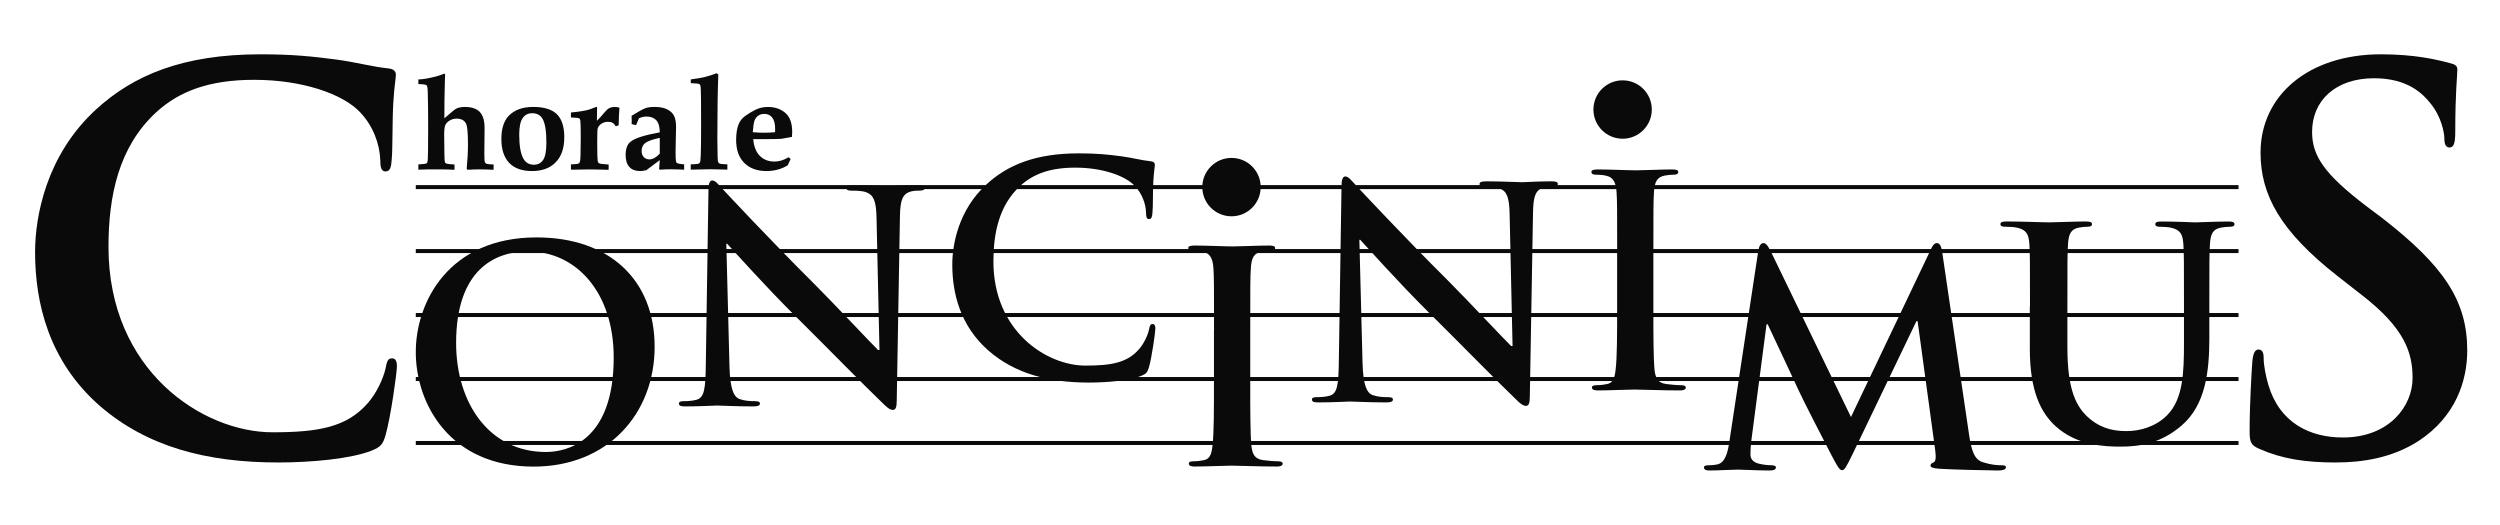 <?xml version="1.0" encoding="utf-8"?>
<!-- Generator: Adobe Illustrator 24.2.0, SVG Export Plug-In . SVG Version: 6.00 Build 0)  -->
<svg version="1.1" id="Calque_1" xmlns="http://www.w3.org/2000/svg" xmlns:xlink="http://www.w3.org/1999/xlink" x="0px" y="0px"
	 viewBox="0 0 624.24 131.06" style="enable-background:new 0 0 624.24 131.06;" xml:space="preserve">
<style type="text/css">
	.st0{fill:#0A0A0A;}
</style>
<path class="st0" d="M24.88,101.31C12.14,90.13,8.76,75.57,8.76,62.96c0-8.84,2.73-24.18,15.21-35.62
	c9.36-8.58,21.71-13.78,41.08-13.78c8.06,0,12.87,0.52,18.85,1.3c4.94,0.65,9.1,1.82,13,2.21c1.43,0.13,1.95,0.78,1.95,1.56
	c0,1.04-0.39,2.6-0.65,7.15c-0.26,4.29-0.13,11.44-0.39,14.04c-0.13,1.95-0.39,2.99-1.56,2.99c-1.04,0-1.3-1.04-1.3-2.86
	c-0.13-4.03-1.82-8.58-5.07-11.96c-4.29-4.55-14.43-8.06-26.39-8.06c-11.31,0-18.72,2.86-24.44,8.06
	c-9.49,8.71-11.96,21.06-11.96,33.67c0,30.94,23.53,46.28,40.95,46.28c11.57,0,18.59-1.3,23.79-7.28c2.21-2.47,3.9-6.24,4.42-8.58
	c0.39-2.08,0.65-2.6,1.69-2.6c0.91,0,1.17,0.91,1.17,1.95c0,1.56-1.56,12.87-2.86,17.29c-0.65,2.21-1.17,2.86-3.38,3.77
	c-5.2,2.08-15.08,2.99-23.4,2.99C51.66,115.48,36.71,111.58,24.88,101.31z"/>
<path class="st0" d="M103.82,87.9c0-12.48,8.25-28.62,30.15-28.62c18.18,0,29.49,10.59,29.49,27.3c0,16.72-11.68,29.93-30.22,29.93
	C112.29,116.51,103.82,100.82,103.82,87.9z M153.24,89.28c0-16.35-9.42-26.5-21.39-26.5c-8.39,0-17.96,4.67-17.96,22.85
	c0,15.18,8.4,27.23,22.41,27.23C141.41,112.86,153.24,110.38,153.24,89.28z"/>
<path class="st0" d="M182.15,91.56c0.15,5.69,1.1,7.59,2.56,8.1c1.24,0.44,2.63,0.51,3.8,0.51c0.8,0,1.24,0.15,1.24,0.58
	c0,0.58-0.66,0.73-1.68,0.73c-4.75,0-7.67-0.22-9.05-0.22c-0.66,0-4.09,0.22-7.88,0.22c-0.95,0-1.61-0.07-1.61-0.73
	c0-0.44,0.44-0.58,1.17-0.58c0.95,0,2.26-0.07,3.28-0.37c1.9-0.58,2.19-2.7,2.26-9.05l0.66-43.21c0-1.46,0.22-2.48,0.95-2.48
	c0.8,0,1.46,0.95,2.7,2.26c0.88,0.95,11.97,12.85,22.63,23.43c4.96,4.96,14.82,15.48,16.06,16.64h0.36l-0.73-32.78
	c-0.07-4.45-0.73-5.84-2.48-6.57c-1.09-0.44-2.85-0.44-3.87-0.44c-0.88,0-1.17-0.22-1.17-0.66c0-0.58,0.8-0.66,1.9-0.66
	c3.8,0,7.3,0.22,8.83,0.22c0.8,0,3.58-0.22,7.15-0.22c0.95,0,1.68,0.07,1.68,0.66c0,0.44-0.44,0.66-1.31,0.66
	c-0.73,0-1.31,0-2.19,0.22c-2.04,0.58-2.63,2.12-2.7,6.21l-0.8,46.06c0,1.61-0.29,2.26-0.95,2.26c-0.8,0-1.68-0.8-2.48-1.61
	c-4.6-4.38-13.94-13.94-21.53-21.46c-7.96-7.88-16.06-17.01-17.37-18.4h-0.22L182.15,91.56z"/>
<path class="st0" d="M246.83,87.56c-7.15-6.28-9.05-14.45-9.05-21.53c0-4.96,1.53-13.58,8.54-20c5.26-4.82,12.19-7.74,23.07-7.74
	c4.53,0,7.23,0.29,10.58,0.73c2.77,0.37,5.11,1.02,7.3,1.24c0.8,0.07,1.09,0.44,1.09,0.88c0,0.58-0.22,1.46-0.37,4.01
	c-0.15,2.41-0.07,6.42-0.22,7.88c-0.07,1.1-0.22,1.68-0.88,1.68c-0.58,0-0.73-0.58-0.73-1.61c-0.07-2.26-1.02-4.82-2.85-6.71
	c-2.41-2.55-8.1-4.53-14.82-4.53c-6.35,0-10.51,1.61-13.72,4.53c-5.33,4.89-6.72,11.83-6.72,18.91c0,17.37,13.21,25.99,22.99,25.99
	c6.5,0,10.44-0.73,13.36-4.09c1.24-1.39,2.19-3.5,2.48-4.82c0.22-1.17,0.37-1.46,0.95-1.46c0.51,0,0.66,0.51,0.66,1.1
	c0,0.88-0.88,7.23-1.61,9.71c-0.37,1.24-0.66,1.61-1.9,2.12c-2.92,1.17-8.47,1.68-13.14,1.68
	C261.87,95.51,253.47,93.32,246.83,87.56z"/>
<path class="st0" d="M303.14,82.47c0-11.1,0-13.14-0.15-15.47c-0.15-2.48-0.88-3.72-2.48-4.09c-0.8-0.22-1.75-0.29-2.63-0.29
	c-0.73,0-1.17-0.15-1.17-0.73c0-0.44,0.58-0.58,1.75-0.58c2.77,0,7.37,0.22,9.49,0.22c1.82,0,6.13-0.22,8.91-0.22
	c0.95,0,1.53,0.15,1.53,0.58c0,0.58-0.44,0.73-1.17,0.73c-0.73,0-1.31,0.07-2.19,0.22c-1.97,0.37-2.56,1.61-2.7,4.16
	c-0.15,2.34-0.15,4.38-0.15,15.47v12.85c0,7.08,0,12.85,0.29,15.99c0.22,1.97,0.73,3.29,2.92,3.58c1.02,0.14,2.63,0.29,3.72,0.29
	c0.8,0,1.17,0.22,1.17,0.58c0,0.51-0.58,0.73-1.39,0.73c-4.82,0-9.42-0.22-11.39-0.22c-1.68,0-6.28,0.22-9.2,0.22
	c-0.95,0-1.46-0.22-1.46-0.73c0-0.37,0.29-0.58,1.17-0.58c1.09,0,1.97-0.15,2.63-0.29c1.46-0.29,1.9-1.53,2.12-3.65
	c0.36-3.07,0.36-8.83,0.36-15.91V82.47z"/>
<path class="st0" d="M340.22,90.56c0.15,5.69,1.09,7.59,2.55,8.1c1.24,0.44,2.63,0.51,3.8,0.51c0.8,0,1.24,0.15,1.24,0.58
	c0,0.58-0.66,0.73-1.68,0.73c-4.75,0-7.66-0.22-9.05-0.22c-0.66,0-4.09,0.22-7.88,0.22c-0.95,0-1.61-0.07-1.61-0.73
	c0-0.44,0.44-0.58,1.17-0.58c0.95,0,2.26-0.07,3.29-0.37c1.9-0.58,2.19-2.7,2.26-9.05l0.66-43.21c0-1.46,0.22-2.48,0.95-2.48
	c0.8,0,1.46,0.95,2.7,2.26c0.88,0.95,11.97,12.85,22.63,23.43c4.96,4.96,14.82,15.48,16.06,16.64h0.37l-0.73-32.78
	c-0.07-4.45-0.73-5.84-2.48-6.57c-1.1-0.44-2.85-0.44-3.87-0.44c-0.88,0-1.17-0.22-1.17-0.66c0-0.58,0.8-0.66,1.9-0.66
	c3.8,0,7.3,0.22,8.83,0.22c0.8,0,3.58-0.22,7.15-0.22c0.95,0,1.68,0.07,1.68,0.66c0,0.44-0.44,0.66-1.31,0.66
	c-0.73,0-1.31,0-2.19,0.22c-2.04,0.58-2.63,2.12-2.7,6.21l-0.8,46.06c0,1.61-0.29,2.26-0.95,2.26c-0.8,0-1.68-0.8-2.48-1.61
	c-4.6-4.38-13.94-13.94-21.54-21.46c-7.96-7.88-16.06-17.01-17.37-18.4h-0.22L340.22,90.56z"/>
<path class="st0" d="M403.8,63.47c0-11.1,0-13.14-0.15-15.47c-0.15-2.48-0.88-3.72-2.48-4.09c-0.8-0.22-1.75-0.29-2.63-0.29
	c-0.73,0-1.17-0.15-1.17-0.73c0-0.44,0.58-0.58,1.75-0.58c2.77,0,7.37,0.22,9.49,0.22c1.83,0,6.13-0.22,8.91-0.22
	c0.95,0,1.53,0.15,1.53,0.58c0,0.58-0.44,0.73-1.17,0.73c-0.73,0-1.31,0.07-2.19,0.22c-1.97,0.37-2.55,1.61-2.7,4.16
	c-0.15,2.34-0.15,4.38-0.15,15.47v12.85c0,7.08,0,12.85,0.29,15.99c0.22,1.97,0.73,3.29,2.92,3.58c1.02,0.14,2.63,0.29,3.72,0.29
	c0.8,0,1.17,0.22,1.17,0.58c0,0.51-0.58,0.73-1.39,0.73c-4.82,0-9.42-0.22-11.39-0.22c-1.68,0-6.28,0.22-9.2,0.22
	c-0.95,0-1.46-0.22-1.46-0.73c0-0.37,0.29-0.58,1.17-0.58c1.09,0,1.97-0.15,2.63-0.29c1.46-0.29,1.9-1.53,2.12-3.65
	c0.37-3.07,0.37-8.83,0.37-15.91V63.47z"/>
<path class="st0" d="M439.04,62.6c0.22-1.24,0.66-1.9,1.24-1.9c0.58,0,1.02,0.37,1.97,2.26l19.93,41.17l19.86-41.68
	c0.51-1.17,0.95-1.75,1.61-1.75s1.09,0.73,1.31,2.26l6.64,45.11c0.66,4.6,1.39,6.71,3.58,7.37c2.12,0.66,3.58,0.73,4.53,0.73
	c0.66,0,1.17,0.07,1.17,0.51c0,0.58-0.88,0.8-1.9,0.8c-1.82,0-11.9-0.22-14.82-0.44c-1.68-0.15-2.12-0.37-2.12-0.8
	c0-0.37,0.29-0.58,0.8-0.8c0.44-0.14,0.66-1.09,0.36-3.14l-4.38-32.12h-0.29l-15.91,33.14c-1.68,3.43-2.04,4.09-2.7,4.09
	s-1.39-1.46-2.55-3.65c-1.75-3.36-7.52-14.53-8.39-16.57c-0.66-1.53-5.04-10.73-7.59-16.21h-0.29l-3.8,29.05
	c-0.15,1.31-0.22,2.26-0.22,3.43c0,1.39,0.95,2.04,2.19,2.34c1.31,0.29,2.34,0.37,3.07,0.37c0.58,0,1.1,0.15,1.1,0.51
	c0,0.66-0.66,0.8-1.75,0.8c-3.07,0-6.35-0.22-7.67-0.22c-1.39,0-4.89,0.22-7.23,0.22c-0.73,0-1.31-0.15-1.31-0.8
	c0-0.37,0.44-0.51,1.17-0.51c0.58,0,1.09,0,2.19-0.22c2.04-0.44,2.63-3.29,2.99-5.77L439.04,62.6z"/>
<path class="st0" d="M506.88,76.47c0-11.1,0-13.14-0.15-15.47c-0.15-2.48-0.73-3.65-3.14-4.16c-0.58-0.14-1.83-0.22-2.85-0.22
	c-0.8,0-1.24-0.15-1.24-0.66c0-0.51,0.51-0.66,1.61-0.66c3.87,0,8.47,0.22,10.66,0.22c1.75,0,6.35-0.22,8.98-0.22
	c1.1,0,1.61,0.15,1.61,0.66c0,0.51-0.44,0.66-1.17,0.66c-0.8,0-1.24,0.07-2.12,0.22c-1.97,0.37-2.55,1.61-2.7,4.16
	c-0.15,2.34-0.15,4.38-0.15,15.47v10.22c0,10.58,2.12,15.04,5.69,17.96c3.29,2.7,6.64,2.99,9.12,2.99c3.21,0,7.15-1.02,10.07-3.94
	c4.01-4.02,4.23-10.58,4.23-18.1v-9.12c0-11.1,0-13.14-0.15-15.47c-0.15-2.48-0.73-3.65-3.14-4.16c-0.58-0.14-1.83-0.22-2.63-0.22
	c-0.8,0-1.24-0.15-1.24-0.66c0-0.51,0.51-0.66,1.53-0.66c3.72,0,8.32,0.22,8.39,0.22c0.88,0,5.48-0.22,8.32-0.22
	c1.02,0,1.53,0.15,1.53,0.66c0,0.51-0.44,0.66-1.31,0.66c-0.8,0-1.24,0.07-2.12,0.22c-1.97,0.37-2.56,1.61-2.7,4.16
	c-0.15,2.34-0.15,4.38-0.15,15.47v7.81c0,8.1-0.8,16.72-6.93,21.97c-5.18,4.45-10.44,5.26-15.18,5.26c-3.87,0-10.88-0.22-16.21-5.04
	c-3.72-3.36-6.5-8.76-6.5-19.34V76.47z"/>
<path class="st0" d="M564.19,112.1c-2.08-0.91-2.47-1.56-2.47-4.42c0-7.15,0.52-14.95,0.65-17.03c0.13-1.95,0.52-3.38,1.56-3.38
	c1.17,0,1.3,1.17,1.3,2.21c0,1.69,0.52,4.42,1.17,6.63c2.86,9.62,10.53,13.13,18.59,13.13c11.7,0,17.42-7.93,17.42-14.82
	c0-6.37-1.95-12.48-12.74-20.8l-5.98-4.68c-14.3-11.18-19.24-20.28-19.24-30.81c0-14.3,11.96-24.57,30.03-24.57
	c8.45,0,13.91,1.3,17.29,2.21c1.17,0.26,1.82,0.65,1.82,1.56c0,1.69-0.52,5.46-0.52,15.6c0,2.86-0.39,3.9-1.43,3.9
	c-0.91,0-1.3-0.78-1.3-2.34c0-1.17-0.65-5.2-3.38-8.58c-1.95-2.47-5.72-6.37-14.17-6.37c-9.62,0-15.47,5.59-15.47,13.39
	c0,5.98,2.99,10.53,13.78,18.72l3.64,2.73c15.6,12.09,21.32,20.8,21.32,33.15c0,7.54-2.86,16.51-12.22,22.62
	c-6.5,4.16-13.78,5.33-20.67,5.33C575.63,115.48,569.78,114.57,564.19,112.1z"/>
<g>
	<path class="st0" d="M104.46,42.37v-1.32c1.16-0.06,1.83-0.15,2-0.24c0.11-0.06,0.19-0.16,0.24-0.29c0.11-0.27,0.17-1.25,0.18-2.95
		l0.03-5.94c0-3.15-0.03-6.02-0.1-8.62c-0.02-0.98-0.12-1.55-0.29-1.72c-0.17-0.17-0.86-0.27-2.06-0.3v-1.16
		c0.66,0,1.6-0.12,2.84-0.37c1.24-0.25,2.25-0.53,3.04-0.85c0.32-0.14,0.51-0.21,0.56-0.21c0.16,0,0.24,0.1,0.24,0.31v0.11
		c-0.03,0.26-0.05,0.66-0.05,1.19l-0.11,5.17c-0.02,1.26-0.03,2.71-0.02,4.35l2.12-1.8c0.45-0.38,0.79-0.61,1.01-0.69
		c0.57-0.23,1.23-0.34,1.99-0.34c1.68,0,2.93,0.42,3.73,1.26c0.79,0.84,1.19,2.17,1.19,3.99l-0.06,6.4c0,1.14,0.04,1.85,0.13,2.12
		c0.05,0.16,0.18,0.29,0.38,0.39c0.2,0.1,0.8,0.17,1.8,0.21v1.32c-1.32-0.06-2.5-0.1-3.53-0.1c-0.97,0-1.96,0.03-2.98,0.1
		l-0.21-0.27c0.21-2.09,0.32-4.14,0.32-6.15c0-2.75-0.16-4.46-0.48-5.11c-0.43-0.83-1.2-1.24-2.32-1.24c-0.67,0-1.26,0.16-1.77,0.47
		c-0.52,0.31-0.87,0.68-1.07,1.11c-0.2,0.43-0.3,1.23-0.3,2.4l0.06,4.96c0.01,1.12,0.06,1.79,0.16,2c0.05,0.11,0.14,0.19,0.26,0.24
		c0.24,0.12,0.94,0.21,2.1,0.27v1.32c-1.24-0.06-2.53-0.1-3.88-0.1C107.67,42.27,105.95,42.3,104.46,42.37z"/>
	<path class="st0" d="M125.19,34.71c0-2.55,0.6-4.46,1.79-5.74c1.43-1.52,3.49-2.27,6.19-2.27c2.69,0,4.65,0.61,5.88,1.82
		c1.24,1.22,1.85,3.13,1.85,5.76c0,2.7-0.71,4.78-2.14,6.24c-1.42,1.46-3.4,2.19-5.94,2.19c-2.49,0-4.39-0.68-5.69-2.05
		C125.84,39.29,125.19,37.31,125.19,34.71z M129.65,33.6c0,2.86,0.37,4.91,1.1,6.12c0.57,0.94,1.42,1.41,2.56,1.41
		c1,0,1.77-0.4,2.31-1.2c0.54-0.8,0.81-2.25,0.81-4.35c0-2.89-0.33-4.88-1-5.99c-0.55-0.88-1.4-1.32-2.56-1.32
		c-1,0-1.79,0.4-2.36,1.21C129.94,30.29,129.65,31.66,129.65,33.6z"/>
	<path class="st0" d="M142.56,42.37v-1.32c1.08-0.05,1.71-0.12,1.87-0.19c0.13-0.06,0.23-0.17,0.31-0.31
		c0.12-0.26,0.19-0.83,0.21-1.71c0.04-1.57,0.06-3,0.06-4.29c0-2.48-0.03-3.96-0.1-4.42c-0.03-0.27-0.13-0.46-0.29-0.57
		c-0.16-0.11-0.85-0.19-2.06-0.23v-1.24c2.17-0.21,3.71-0.46,4.65-0.77l1.66-0.62c0.15,0,0.23,0.1,0.23,0.31l-0.01,0.23
		c-0.03,0.68-0.05,1.65-0.05,2.92c0.55-0.53,1.15-1.19,1.82-2c0.49-0.6,0.92-0.99,1.29-1.18c0.37-0.18,0.85-0.27,1.47-0.27
		c0.34,0,0.69,0.06,1.05,0.18c-0.1,1.07-0.16,2.54-0.19,4.39l-0.72,0.26c-0.25-0.42-0.52-0.71-0.81-0.88
		c-0.29-0.17-0.68-0.25-1.15-0.25c-0.64,0-1.2,0.17-1.66,0.5c-0.46,0.33-0.76,0.72-0.89,1.15c-0.09,0.32-0.13,1.42-0.13,3.3
		c0,2.73,0.04,4.32,0.11,4.77c0.04,0.3,0.15,0.51,0.31,0.61c0.25,0.16,1.06,0.27,2.43,0.34v1.32l-1.8-0.05
		c-1.15-0.03-2.14-0.05-2.98-0.05c-0.79,0-1.72,0.02-2.77,0.05L142.56,42.37z"/>
	<path class="st0" d="M170.83,41.05v1.32l-1.24-0.05c-0.66-0.03-1.31-0.05-1.97-0.05c-1.01,0-1.97,0.03-2.88,0.1l-0.16-0.18
		l0.16-2.21l-3.36,2.52c-0.6,0.14-1.13,0.21-1.59,0.21c-1.14,0-2.02-0.34-2.64-1.02c-0.62-0.68-0.93-1.66-0.93-2.96
		c0-1.6,0.42-2.73,1.27-3.38c1.09-0.86,3.51-1.63,7.25-2.3c-0.02-1.27-0.24-2.19-0.66-2.77c-0.59-0.79-1.5-1.18-2.73-1.18
		c-0.29,0-0.59,0.04-0.89,0.11c-0.3,0.07-0.61,0.18-0.92,0.33l-0.72,1.72l-1.11-0.27l0.03-0.73l-0.02-0.71l-0.02-0.64
		c1.64-1.02,2.83-1.66,3.54-1.92c0.53-0.19,1.26-0.29,2.19-0.29c1.27,0,2.3,0.19,3.09,0.57c0.79,0.38,1.38,0.9,1.74,1.56
		c0.37,0.66,0.55,1.62,0.55,2.87c0,0.53-0.02,1.47-0.06,2.83c-0.04,1.4-0.06,2.52-0.06,3.38c0,1.35,0.04,2.16,0.11,2.45
		c0.04,0.17,0.15,0.31,0.31,0.4C169.29,40.85,169.86,40.95,170.83,41.05z M164.74,34.42c-1.88,0.41-3.11,0.85-3.68,1.33
		c-0.57,0.48-0.85,1.12-0.85,1.93c0,0.66,0.18,1.17,0.55,1.55c0.36,0.38,0.82,0.57,1.38,0.57c0.85,0,1.71-0.48,2.6-1.44V34.42z"/>
	<path class="st0" d="M172.48,20.76v-0.93c1.53-0.2,2.73-0.41,3.61-0.63c0.88-0.21,1.83-0.52,2.85-0.92l0.42,0.35
		c-0.16,3.84-0.24,9.2-0.24,16.09c0,1.39,0.02,2.79,0.06,4.21c0.02,0.9,0.07,1.43,0.15,1.57c0.08,0.15,0.21,0.26,0.38,0.35
		c0.18,0.09,0.81,0.15,1.91,0.19v1.32l-1.69-0.05c-1.05-0.03-1.94-0.05-2.65-0.05l-4.81,0.1v-1.32l1.19-0.06
		c0.54-0.02,0.88-0.12,1.04-0.3c0.16-0.18,0.25-0.85,0.28-2.03c0.05-1.62,0.08-3.93,0.08-6.92l-0.02-6.89
		c-0.01-2.1-0.07-3.28-0.18-3.55c-0.04-0.13-0.12-0.23-0.24-0.29C174.44,20.88,173.72,20.8,172.48,20.76z"/>
	<path class="st0" d="M196.94,39.26l0.47,0.47l-0.72,1.54c-0.77,0.48-1.6,0.84-2.49,1.08c-0.89,0.24-1.83,0.36-2.83,0.36
		c-2.34,0-4.19-0.68-5.54-2.04c-1.35-1.36-2.02-3.27-2.02-5.73c0-1.56,0.2-2.85,0.6-3.87c0.32-0.83,0.85-1.52,1.59-2.06
		c0.74-0.55,1.58-1.07,2.55-1.56c0.96-0.49,2.02-0.74,3.17-0.74c1.76,0,3.22,0.49,4.37,1.48c1.15,0.98,1.72,2.57,1.72,4.76
		c0,0.27-0.02,0.68-0.06,1.23l-2.64,0.48c-0.82,0.05-2,0.08-3.54,0.08h-3.49c0.16,1.85,0.71,3.25,1.66,4.19
		c0.95,0.94,2.15,1.41,3.61,1.41c0.61,0,1.22-0.09,1.82-0.27C195.75,39.86,196.35,39.6,196.94,39.26z M187.96,33.01
		c0.97,0.09,1.93,0.13,2.9,0.13c0.85,0,1.74-0.04,2.67-0.13l0.02-0.76c0-1.33-0.24-2.29-0.73-2.9c-0.48-0.61-1.14-0.91-1.97-0.91
		c-0.58,0-1.08,0.14-1.5,0.43c-0.42,0.29-0.73,0.69-0.94,1.2C188.23,30.58,188.07,31.56,187.96,33.01z"/>
</g>
<path class="st0" d="M314.79,46.72c0,4.02-3.26,7.29-7.29,7.29c-4.02,0-7.29-3.26-7.29-7.29c0-4.02,3.26-7.29,7.29-7.29
	C311.53,39.43,314.79,42.69,314.79,46.72z"/>
<path class="st0" d="M412.45,27.35c0,4.02-3.26,7.29-7.29,7.29c-4.02,0-7.29-3.26-7.29-7.29s3.26-7.29,7.29-7.29
	C409.19,20.06,412.45,23.32,412.45,27.35z"/>
<g>
	<rect x="103.82" y="46.22" class="st0" width="455.13" height="1"/>
</g>
<g>
	<rect x="103.82" y="62.19" class="st0" width="455.13" height="1"/>
</g>
<g>
	<rect x="103.82" y="78.16" class="st0" width="455.13" height="1"/>
</g>
<g>
	<rect x="103.82" y="94.14" class="st0" width="455.13" height="1"/>
</g>
<g>
	<rect x="103.82" y="110.11" class="st0" width="455.13" height="1"/>
</g>
</svg>

